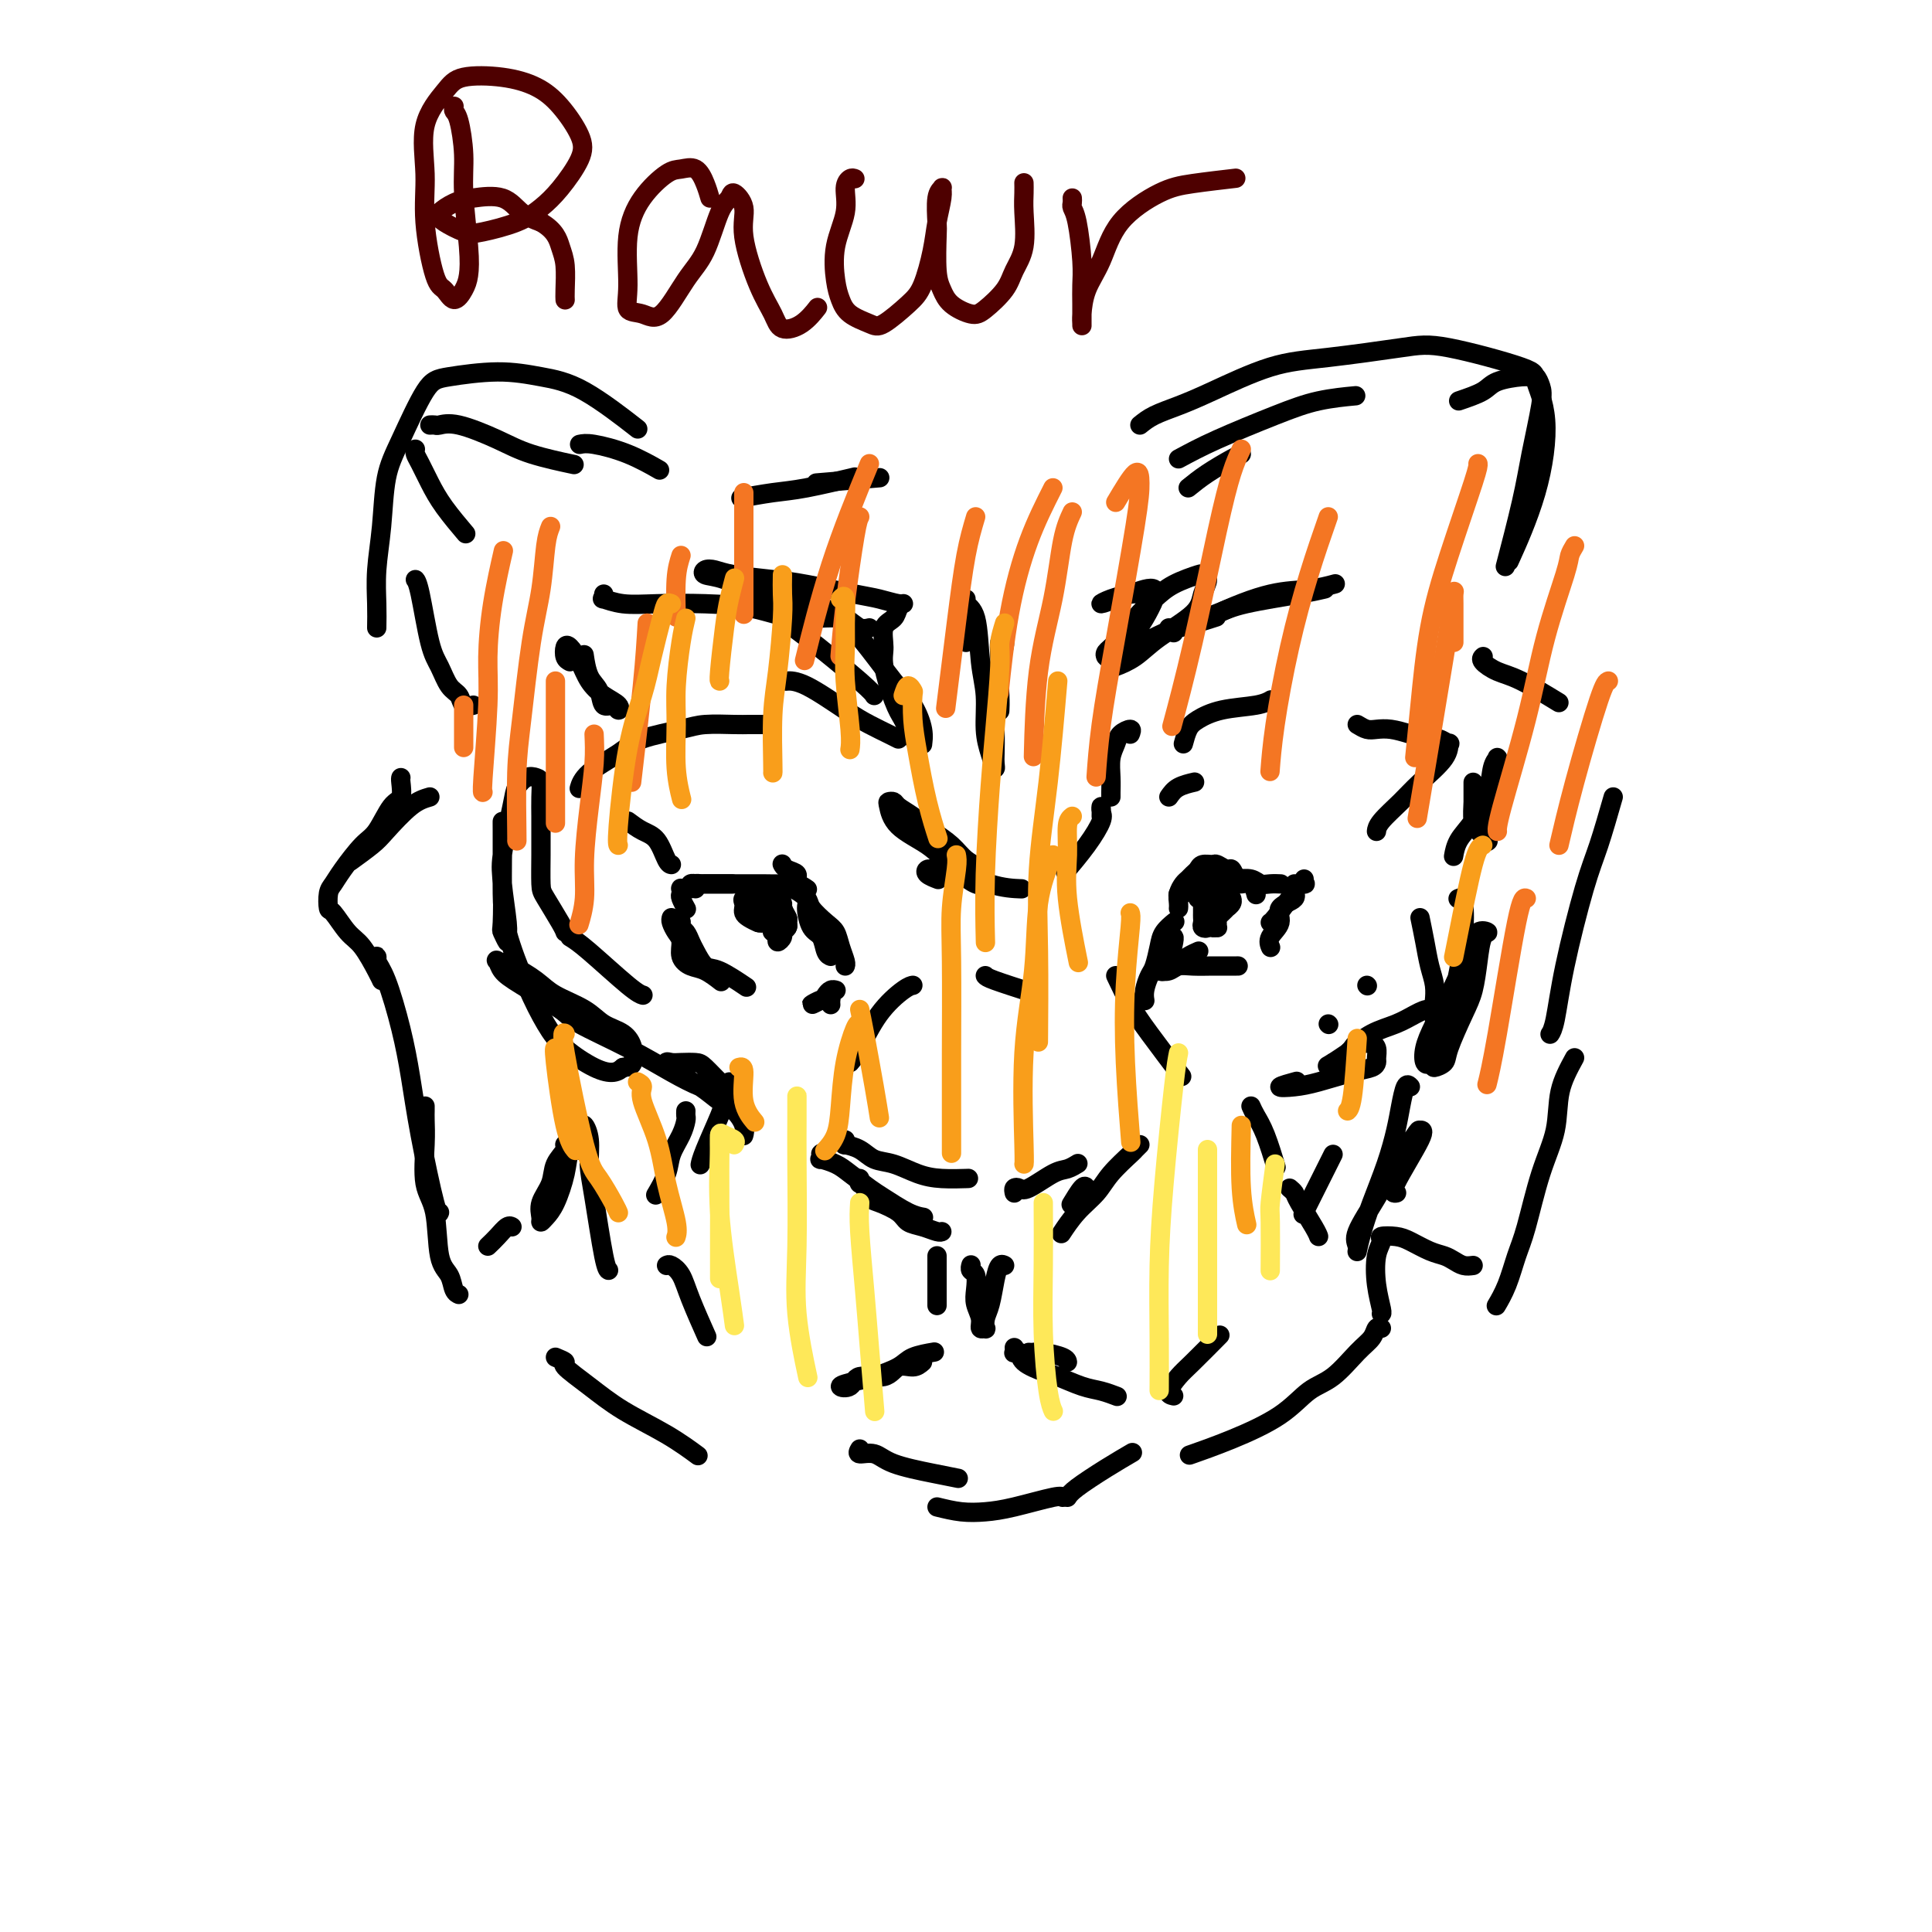 <svg viewBox='0 0 400 400' version='1.1' xmlns='http://www.w3.org/2000/svg' xmlns:xlink='http://www.w3.org/1999/xlink'><g fill='none' stroke='rgb(0,0,0)' stroke-width='4' stroke-linecap='round' stroke-linejoin='round'><path d='M98,146c-0.780,0.193 -1.560,0.386 -2,0c-0.440,-0.386 -0.541,-1.350 -1,-2c-0.459,-0.650 -1.275,-0.987 -2,-2c-0.725,-1.013 -1.357,-2.702 -2,-4c-0.643,-1.298 -1.296,-2.203 -2,-5c-0.704,-2.797 -1.459,-7.484 -2,-10c-0.541,-2.516 -0.869,-2.862 -1,-3c-0.131,-0.138 -0.066,-0.069 0,0'/><path d='M86,93c-0.068,0.288 -0.137,0.575 0,1c0.137,0.425 0.479,0.987 1,2c0.521,1.013 1.222,2.478 2,4c0.778,1.522 1.632,3.102 3,5c1.368,1.898 3.248,4.114 4,5c0.752,0.886 0.376,0.443 0,0'/><path d='M89,88c0.376,-0.019 0.753,-0.038 1,0c0.247,0.038 0.365,0.133 1,0c0.635,-0.133 1.786,-0.494 4,0c2.214,0.494 5.490,1.844 8,3c2.510,1.156 4.253,2.119 7,3c2.747,0.881 6.499,1.680 8,2c1.501,0.320 0.750,0.160 0,0'/><path d='M120,92c0.655,-0.137 1.310,-0.274 3,0c1.690,0.274 4.417,0.958 7,2c2.583,1.042 5.024,2.440 6,3c0.976,0.560 0.488,0.280 0,0'/><path d='M154,103c-0.539,0.099 -1.078,0.198 0,0c1.078,-0.198 3.774,-0.692 6,-1c2.226,-0.308 3.984,-0.429 7,-1c3.016,-0.571 7.290,-1.592 9,-2c1.710,-0.408 0.855,-0.204 0,0'/><path d='M169,100c5.000,-0.417 10.000,-0.833 12,-1c2.000,-0.167 1.000,-0.083 0,0'/><path d='M246,101c1.185,-0.958 2.369,-1.917 4,-3c1.631,-1.083 3.708,-2.292 5,-3c1.292,-0.708 1.798,-0.917 2,-1c0.202,-0.083 0.101,-0.042 0,0'/><path d='M244,95c2.239,-1.207 4.478,-2.415 8,-4c3.522,-1.585 8.325,-3.549 12,-5c3.675,-1.451 6.220,-2.391 9,-3c2.780,-0.609 5.794,-0.888 7,-1c1.206,-0.112 0.603,-0.056 0,0'/><path d='M302,83c1.911,-0.650 3.821,-1.300 5,-2c1.179,-0.700 1.626,-1.450 3,-2c1.374,-0.550 3.676,-0.901 5,-1c1.324,-0.099 1.669,0.053 2,0c0.331,-0.053 0.648,-0.311 1,0c0.352,0.311 0.738,1.192 1,2c0.262,0.808 0.399,1.542 0,4c-0.399,2.458 -1.334,6.638 -2,10c-0.666,3.362 -1.064,5.905 -2,10c-0.936,4.095 -2.410,9.741 -3,12c-0.590,2.259 -0.295,1.129 0,0'/><path d='M89,165c-1.183,0.346 -2.367,0.692 -4,2c-1.633,1.308 -3.716,3.577 -5,5c-1.284,1.423 -1.769,1.998 -3,3c-1.231,1.002 -3.209,2.429 -4,3c-0.791,0.571 -0.396,0.285 0,0'/><path d='M83,161c-0.041,0.107 -0.082,0.214 0,1c0.082,0.786 0.285,2.251 0,3c-0.285,0.749 -1.060,0.781 -2,2c-0.940,1.219 -2.045,3.623 -3,5c-0.955,1.377 -1.759,1.725 -3,3c-1.241,1.275 -2.920,3.477 -4,5c-1.080,1.523 -1.562,2.369 -2,3c-0.438,0.631 -0.830,1.048 -1,2c-0.170,0.952 -0.116,2.440 0,3c0.116,0.560 0.294,0.192 1,1c0.706,0.808 1.941,2.791 3,4c1.059,1.209 1.944,1.644 3,3c1.056,1.356 2.284,3.634 3,5c0.716,1.366 0.919,1.819 1,2c0.081,0.181 0.041,0.091 0,0'/><path d='M78,200c-0.011,-0.294 -0.021,-0.589 0,-1c0.021,-0.411 0.075,-0.940 0,-1c-0.075,-0.060 -0.278,0.348 0,1c0.278,0.652 1.037,1.549 2,4c0.963,2.451 2.128,6.457 3,10c0.872,3.543 1.449,6.623 2,10c0.551,3.377 1.076,7.049 2,12c0.924,4.951 2.249,11.179 3,14c0.751,2.821 0.929,2.235 1,2c0.071,-0.235 0.036,-0.117 0,0'/><path d='M88,229c0.004,0.291 0.008,0.582 0,1c-0.008,0.418 -0.028,0.962 0,2c0.028,1.038 0.105,2.570 0,5c-0.105,2.430 -0.393,5.758 0,8c0.393,2.242 1.468,3.400 2,6c0.532,2.600 0.521,6.644 1,9c0.479,2.356 1.448,3.023 2,4c0.552,0.977 0.687,2.263 1,3c0.313,0.737 0.804,0.925 1,1c0.196,0.075 0.098,0.038 0,0'/><path d='M101,258c0.649,-0.619 1.298,-1.238 2,-2c0.702,-0.762 1.458,-1.667 2,-2c0.542,-0.333 0.869,-0.095 1,0c0.131,0.095 0.065,0.048 0,0'/><path d='M115,281c0.956,0.399 1.913,0.797 2,1c0.087,0.203 -0.694,0.209 0,1c0.694,0.791 2.863,2.367 5,4c2.137,1.633 4.243,3.324 7,5c2.757,1.676 6.165,3.336 9,5c2.835,1.664 5.096,3.333 6,4c0.904,0.667 0.452,0.334 0,0'/><path d='M307,136c0.065,-0.060 0.131,-0.121 0,0c-0.131,0.121 -0.458,0.422 0,1c0.458,0.578 1.700,1.433 3,2c1.300,0.567 2.658,0.845 5,2c2.342,1.155 5.669,3.187 7,4c1.331,0.813 0.665,0.406 0,0'/><path d='M334,165c-1.035,3.610 -2.071,7.220 -3,10c-0.929,2.780 -1.752,4.731 -3,9c-1.248,4.269 -2.922,10.856 -4,16c-1.078,5.144 -1.559,8.847 -2,11c-0.441,2.153 -0.840,2.758 -1,3c-0.160,0.242 -0.080,0.121 0,0'/><path d='M326,219c-1.225,2.246 -2.450,4.493 -3,7c-0.550,2.507 -0.426,5.275 -1,8c-0.574,2.725 -1.846,5.407 -3,9c-1.154,3.593 -2.190,8.098 -3,11c-0.810,2.902 -1.392,4.200 -2,6c-0.608,1.800 -1.241,4.100 -2,6c-0.759,1.900 -1.646,3.400 -2,4c-0.354,0.600 -0.177,0.300 0,0'/><path d='M305,262c-0.663,0.087 -1.325,0.174 -2,0c-0.675,-0.174 -1.362,-0.611 -2,-1c-0.638,-0.389 -1.226,-0.732 -2,-1c-0.774,-0.268 -1.733,-0.462 -3,-1c-1.267,-0.538 -2.840,-1.420 -4,-2c-1.160,-0.580 -1.905,-0.859 -3,-1c-1.095,-0.141 -2.538,-0.143 -3,0c-0.462,0.143 0.058,0.431 0,1c-0.058,0.569 -0.695,1.421 -1,3c-0.305,1.579 -0.278,3.887 0,6c0.278,2.113 0.806,4.030 1,5c0.194,0.970 0.056,0.991 0,1c-0.056,0.009 -0.028,0.004 0,0'/><path d='M286,275c-0.368,-0.172 -0.737,-0.344 -1,0c-0.263,0.344 -0.421,1.203 -1,2c-0.579,0.797 -1.579,1.532 -3,3c-1.421,1.468 -3.265,3.669 -5,5c-1.735,1.331 -3.363,1.793 -5,3c-1.637,1.207 -3.284,3.159 -6,5c-2.716,1.841 -6.500,3.573 -10,5c-3.500,1.427 -6.714,2.551 -8,3c-1.286,0.449 -0.643,0.225 0,0'/><path d='M178,244c0.024,0.438 0.049,0.876 0,1c-0.049,0.124 -0.171,-0.066 0,0c0.171,0.066 0.636,0.389 1,1c0.364,0.611 0.628,1.511 1,2c0.372,0.489 0.852,0.565 2,1c1.148,0.435 2.963,1.227 4,2c1.037,0.773 1.297,1.528 2,2c0.703,0.472 1.848,0.663 3,1c1.152,0.337 2.310,0.822 3,1c0.690,0.178 0.911,0.051 1,0c0.089,-0.051 0.044,-0.025 0,0'/><path d='M173,241c-0.733,-0.318 -1.467,-0.636 -2,-1c-0.533,-0.364 -0.866,-0.775 -1,-1c-0.134,-0.225 -0.070,-0.266 0,0c0.070,0.266 0.148,0.838 0,1c-0.148,0.162 -0.520,-0.085 0,0c0.520,0.085 1.931,0.502 3,1c1.069,0.498 1.796,1.076 3,2c1.204,0.924 2.883,2.195 4,3c1.117,0.805 1.670,1.144 3,2c1.330,0.856 3.435,2.231 5,3c1.565,0.769 2.590,0.934 3,1c0.410,0.066 0.205,0.033 0,0'/><path d='M175,236c0.073,0.438 0.146,0.876 0,1c-0.146,0.124 -0.511,-0.065 0,0c0.511,0.065 1.898,0.385 3,1c1.102,0.615 1.918,1.524 3,2c1.082,0.476 2.431,0.520 4,1c1.569,0.480 3.359,1.397 5,2c1.641,0.603 3.134,0.893 5,1c1.866,0.107 4.105,0.031 5,0c0.895,-0.031 0.448,-0.015 0,0'/><path d='M210,247c-0.088,-0.400 -0.176,-0.800 0,-1c0.176,-0.200 0.615,-0.201 1,0c0.385,0.201 0.716,0.604 2,0c1.284,-0.604 3.519,-2.213 5,-3c1.481,-0.787 2.206,-0.750 3,-1c0.794,-0.250 1.655,-0.786 2,-1c0.345,-0.214 0.172,-0.107 0,0'/><path d='M225,246c-0.200,-0.333 -0.400,-0.667 -1,0c-0.600,0.667 -1.600,2.333 -2,3c-0.400,0.667 -0.200,0.333 0,0'/><path d='M236,237c-0.413,0.405 -0.827,0.809 -1,1c-0.173,0.191 -0.106,0.167 -1,1c-0.894,0.833 -2.748,2.521 -4,4c-1.252,1.479 -1.903,2.747 -3,4c-1.097,1.253 -2.642,2.491 -4,4c-1.358,1.509 -2.531,3.288 -3,4c-0.469,0.712 -0.235,0.356 0,0'/><path d='M194,260c0.000,0.686 0.000,1.372 0,2c0.000,0.628 0.000,1.199 0,2c0.000,0.801 0.000,1.831 0,3c-0.000,1.169 0.000,2.477 0,3c0.000,0.523 0.000,0.262 0,0'/><path d='M201,262c0.030,-0.102 0.059,-0.204 0,0c-0.059,0.204 -0.208,0.715 0,1c0.208,0.285 0.773,0.343 1,1c0.227,0.657 0.117,1.913 0,3c-0.117,1.087 -0.241,2.006 0,3c0.241,0.994 0.849,2.065 1,3c0.151,0.935 -0.153,1.736 0,2c0.153,0.264 0.762,-0.008 1,0c0.238,0.008 0.105,0.296 0,0c-0.105,-0.296 -0.182,-1.175 0,-2c0.182,-0.825 0.623,-1.594 1,-3c0.377,-1.406 0.689,-3.449 1,-5c0.311,-1.551 0.622,-2.610 1,-3c0.378,-0.390 0.822,-0.111 1,0c0.178,0.111 0.089,0.056 0,0'/><path d='M191,282c-0.559,0.488 -1.118,0.975 -2,1c-0.882,0.025 -2.089,-0.413 -3,0c-0.911,0.413 -1.528,1.677 -3,2c-1.472,0.323 -3.799,-0.294 -5,0c-1.201,0.294 -1.275,1.499 -2,2c-0.725,0.501 -2.100,0.300 -2,0c0.100,-0.300 1.674,-0.697 3,-1c1.326,-0.303 2.405,-0.512 4,-1c1.595,-0.488 3.706,-1.254 5,-2c1.294,-0.746 1.772,-1.470 3,-2c1.228,-0.530 3.208,-0.866 4,-1c0.792,-0.134 0.396,-0.067 0,0'/><path d='M210,279c0.030,0.410 0.060,0.821 0,1c-0.060,0.179 -0.209,0.127 0,0c0.209,-0.127 0.775,-0.328 1,0c0.225,0.328 0.107,1.187 1,2c0.893,0.813 2.797,1.581 4,2c1.203,0.419 1.706,0.491 3,1c1.294,0.509 3.378,1.456 5,2c1.622,0.544 2.783,0.685 4,1c1.217,0.315 2.491,0.804 3,1c0.509,0.196 0.255,0.098 0,0'/><path d='M213,280c0.309,0.022 0.619,0.045 1,0c0.381,-0.045 0.834,-0.156 2,0c1.166,0.156 3.045,0.581 4,1c0.955,0.419 0.987,0.834 1,1c0.013,0.166 0.006,0.083 0,0'/><path d='M178,300c-0.273,0.469 -0.545,0.938 0,1c0.545,0.062 1.909,-0.285 3,0c1.091,0.285 1.911,1.200 4,2c2.089,0.800 5.447,1.485 8,2c2.553,0.515 4.301,0.862 5,1c0.699,0.138 0.350,0.069 0,0'/><path d='M194,312c1.668,0.409 3.337,0.817 5,1c1.663,0.183 3.321,0.140 5,0c1.679,-0.140 3.378,-0.378 6,-1c2.622,-0.622 6.168,-1.629 8,-2c1.832,-0.371 1.952,-0.106 2,0c0.048,0.106 0.024,0.053 0,0'/><path d='M221,310c0.315,-0.482 0.631,-0.964 2,-2c1.369,-1.036 3.792,-2.625 6,-4c2.208,-1.375 4.202,-2.536 5,-3c0.798,-0.464 0.399,-0.232 0,0'/><path d='M243,289c-0.598,-0.134 -1.196,-0.268 -1,-1c0.196,-0.732 1.187,-2.062 2,-3c0.813,-0.938 1.450,-1.483 3,-3c1.550,-1.517 4.014,-4.005 5,-5c0.986,-0.995 0.493,-0.498 0,0'/><path d='M276,239c-0.679,1.357 -1.357,2.714 -2,4c-0.643,1.286 -1.250,2.500 -2,4c-0.750,1.500 -1.643,3.286 -2,4c-0.357,0.714 -0.179,0.357 0,0'/><path d='M259,229c0.256,0.571 0.512,1.143 1,2c0.488,0.857 1.208,2.000 2,4c0.792,2.000 1.655,4.857 2,6c0.345,1.143 0.173,0.571 0,0'/><path d='M142,230c-0.015,0.374 -0.030,0.749 0,1c0.030,0.251 0.106,0.380 0,1c-0.106,0.620 -0.393,1.733 -1,3c-0.607,1.267 -1.534,2.690 -2,4c-0.466,1.310 -0.472,2.506 -1,4c-0.528,1.494 -1.580,3.284 -2,4c-0.420,0.716 -0.210,0.358 0,0'/><path d='M151,224c0.105,0.124 0.210,0.247 0,1c-0.210,0.753 -0.736,2.135 -1,3c-0.264,0.865 -0.267,1.211 -1,3c-0.733,1.789 -2.197,5.020 -3,7c-0.803,1.980 -0.944,2.709 -1,3c-0.056,0.291 -0.028,0.146 0,0'/><path d='M138,262c0.233,-0.131 0.466,-0.262 1,0c0.534,0.262 1.370,0.915 2,2c0.630,1.085 1.054,2.600 2,5c0.946,2.400 2.413,5.686 3,7c0.587,1.314 0.293,0.657 0,0'/><path d='M283,204c0.000,0.000 0.100,0.100 0.1,0.1'/><path d='M240,201c0.340,0.113 0.679,0.226 1,0c0.321,-0.226 0.622,-0.793 1,-2c0.378,-1.207 0.833,-3.056 1,-4c0.167,-0.944 0.048,-0.984 0,-1c-0.048,-0.016 -0.024,-0.008 0,0'/><path d='M237,207c0.024,0.144 0.048,0.289 0,0c-0.048,-0.289 -0.169,-1.011 0,-2c0.169,-0.989 0.627,-2.244 1,-3c0.373,-0.756 0.661,-1.012 1,-2c0.339,-0.988 0.730,-2.708 1,-4c0.270,-1.292 0.419,-2.155 1,-3c0.581,-0.845 1.595,-1.670 2,-2c0.405,-0.330 0.203,-0.165 0,0'/><path d='M244,188c-0.006,0.067 -0.013,0.134 0,0c0.013,-0.134 0.045,-0.470 0,-1c-0.045,-0.530 -0.166,-1.255 0,-2c0.166,-0.745 0.621,-1.510 1,-2c0.379,-0.490 0.683,-0.705 1,-1c0.317,-0.295 0.647,-0.669 1,-1c0.353,-0.331 0.728,-0.620 1,-1c0.272,-0.380 0.440,-0.850 1,-1c0.560,-0.150 1.512,0.019 2,0c0.488,-0.019 0.511,-0.225 1,0c0.489,0.225 1.444,0.881 2,1c0.556,0.119 0.713,-0.301 1,0c0.287,0.301 0.704,1.321 1,2c0.296,0.679 0.471,1.017 1,1c0.529,-0.017 1.412,-0.389 2,0c0.588,0.389 0.882,1.540 1,2c0.118,0.460 0.059,0.230 0,0'/><path d='M241,199c-0.295,-0.022 -0.590,-0.045 0,0c0.590,0.045 2.065,0.156 3,0c0.935,-0.156 1.329,-0.581 2,-1c0.671,-0.419 1.620,-0.834 2,-1c0.380,-0.166 0.190,-0.083 0,0'/><path d='M239,201c0.240,-0.030 0.481,-0.061 1,0c0.519,0.061 1.317,0.212 2,0c0.683,-0.212 1.252,-0.789 2,-1c0.748,-0.211 1.676,-0.057 3,0c1.324,0.057 3.046,0.015 4,0c0.954,-0.015 1.142,-0.004 2,0c0.858,0.004 2.388,0.001 3,0c0.612,-0.001 0.306,-0.001 0,0'/><path d='M244,186c-0.089,-0.444 -0.178,-0.889 0,-1c0.178,-0.111 0.623,0.110 1,0c0.377,-0.110 0.685,-0.551 1,-1c0.315,-0.449 0.637,-0.905 1,-1c0.363,-0.095 0.768,0.171 1,0c0.232,-0.171 0.292,-0.779 1,-1c0.708,-0.221 2.062,-0.055 3,0c0.938,0.055 1.458,0.001 2,0c0.542,-0.001 1.105,0.052 2,0c0.895,-0.052 2.121,-0.210 3,0c0.879,0.210 1.411,0.788 2,1c0.589,0.212 1.236,0.057 2,0c0.764,-0.057 1.647,-0.016 2,0c0.353,0.016 0.177,0.008 0,0'/><path d='M270,182c-0.068,0.440 -0.135,0.879 0,1c0.135,0.121 0.473,-0.078 0,0c-0.473,0.078 -1.756,0.433 -2,1c-0.244,0.567 0.551,1.347 0,2c-0.551,0.653 -2.449,1.181 -3,2c-0.551,0.819 0.244,1.931 0,3c-0.244,1.069 -1.527,2.096 -2,3c-0.473,0.904 -0.135,1.687 0,2c0.135,0.313 0.068,0.157 0,0'/><path d='M268,183c0.030,0.309 0.061,0.619 0,1c-0.061,0.381 -0.212,0.834 -1,2c-0.788,1.166 -2.212,3.045 -3,4c-0.788,0.955 -0.939,0.987 -1,1c-0.061,0.013 -0.030,0.006 0,0'/><path d='M250,183c0.301,-0.081 0.603,-0.162 1,0c0.397,0.162 0.891,0.568 1,1c0.109,0.432 -0.166,0.890 0,1c0.166,0.110 0.773,-0.128 1,0c0.227,0.128 0.075,0.623 0,1c-0.075,0.377 -0.073,0.638 0,1c0.073,0.362 0.216,0.826 0,1c-0.216,0.174 -0.790,0.058 -1,0c-0.210,-0.058 -0.056,-0.057 0,0c0.056,0.057 0.015,0.170 0,0c-0.015,-0.170 -0.004,-0.624 0,-1c0.004,-0.376 -0.000,-0.675 0,-1c0.000,-0.325 0.004,-0.676 0,-1c-0.004,-0.324 -0.015,-0.620 0,-1c0.015,-0.380 0.057,-0.845 0,-1c-0.057,-0.155 -0.212,-0.001 0,0c0.212,0.001 0.790,-0.152 1,0c0.210,0.152 0.053,0.608 0,1c-0.053,0.392 0.000,0.721 0,1c-0.000,0.279 -0.053,0.509 0,1c0.053,0.491 0.211,1.241 0,2c-0.211,0.759 -0.792,1.525 -1,2c-0.208,0.475 -0.042,0.659 0,1c0.042,0.341 -0.041,0.838 0,1c0.041,0.162 0.207,-0.011 0,0c-0.207,0.011 -0.788,0.207 -1,0c-0.212,-0.207 -0.057,-0.818 0,-1c0.057,-0.182 0.015,0.067 0,0c-0.015,-0.067 -0.004,-0.448 0,-1c0.004,-0.552 0.002,-1.276 0,-2'/><path d='M251,188c-0.214,-0.917 -0.250,-1.708 0,-2c0.250,-0.292 0.786,-0.083 1,0c0.214,0.083 0.107,0.042 0,0'/><path d='M249,186c-0.431,0.084 -0.862,0.169 -1,0c-0.138,-0.169 0.015,-0.591 0,-1c-0.015,-0.409 -0.200,-0.804 0,-1c0.200,-0.196 0.786,-0.193 1,0c0.214,0.193 0.057,0.577 0,1c-0.057,0.423 -0.015,0.887 0,1c0.015,0.113 0.004,-0.124 0,0c-0.004,0.124 -0.001,0.611 0,1c0.001,0.389 -0.001,0.682 0,1c0.001,0.318 0.004,0.661 0,1c-0.004,0.339 -0.016,0.675 0,1c0.016,0.325 0.060,0.638 0,1c-0.060,0.362 -0.223,0.774 0,1c0.223,0.226 0.833,0.268 1,0c0.167,-0.268 -0.109,-0.846 0,-1c0.109,-0.154 0.603,0.117 1,0c0.397,-0.117 0.699,-0.623 1,-1c0.301,-0.377 0.603,-0.627 1,-1c0.397,-0.373 0.891,-0.871 1,-1c0.109,-0.129 -0.167,0.110 0,0c0.167,-0.110 0.776,-0.568 1,-1c0.224,-0.432 0.064,-0.838 0,-1c-0.064,-0.162 -0.032,-0.081 0,0'/><path d='M143,184c-0.119,-0.423 -0.238,-0.845 0,-1c0.238,-0.155 0.832,-0.041 1,0c0.168,0.041 -0.089,0.011 0,0c0.089,-0.011 0.524,-0.003 2,0c1.476,0.003 3.993,0.001 5,0c1.007,-0.001 0.503,-0.000 0,0'/><path d='M144,184c-0.094,-0.423 -0.188,-0.845 0,-1c0.188,-0.155 0.657,-0.041 1,0c0.343,0.041 0.559,0.011 1,0c0.441,-0.011 1.108,-0.003 2,0c0.892,0.003 2.010,-0.000 3,0c0.990,0.000 1.852,0.004 3,0c1.148,-0.004 2.581,-0.015 4,0c1.419,0.015 2.824,0.056 4,0c1.176,-0.056 2.124,-0.207 3,0c0.876,0.207 1.679,0.774 2,1c0.321,0.226 0.161,0.113 0,0'/><path d='M162,179c-0.048,-0.093 -0.096,-0.186 0,0c0.096,0.186 0.337,0.653 1,1c0.663,0.347 1.749,0.576 2,1c0.251,0.424 -0.332,1.043 0,2c0.332,0.957 1.580,2.253 2,3c0.420,0.747 0.011,0.946 0,2c-0.011,1.054 0.375,2.962 1,4c0.625,1.038 1.487,1.206 2,2c0.513,0.794 0.677,2.214 1,3c0.323,0.786 0.807,0.939 1,1c0.193,0.061 0.097,0.031 0,0'/><path d='M162,185c0.037,-0.436 0.074,-0.872 0,-1c-0.074,-0.128 -0.259,0.053 0,0c0.259,-0.053 0.962,-0.338 2,0c1.038,0.338 2.410,1.301 3,2c0.590,0.699 0.396,1.136 1,2c0.604,0.864 2.004,2.154 3,3c0.996,0.846 1.587,1.246 2,2c0.413,0.754 0.647,1.862 1,3c0.353,1.138 0.826,2.306 1,3c0.174,0.694 0.050,0.912 0,1c-0.050,0.088 -0.025,0.044 0,0'/><path d='M142,184c-0.420,0.027 -0.841,0.053 -1,0c-0.159,-0.053 -0.057,-0.186 0,0c0.057,0.186 0.068,0.691 0,1c-0.068,0.309 -0.214,0.423 0,1c0.214,0.577 0.788,1.617 1,2c0.212,0.383 0.060,0.109 0,0c-0.060,-0.109 -0.030,-0.055 0,0'/><path d='M139,190c-0.080,0.237 -0.160,0.473 0,1c0.160,0.527 0.559,1.344 1,2c0.441,0.656 0.924,1.150 1,2c0.076,0.850 -0.256,2.057 0,3c0.256,0.943 1.100,1.624 2,2c0.900,0.376 1.858,0.447 3,1c1.142,0.553 2.469,1.586 3,2c0.531,0.414 0.265,0.207 0,0'/><path d='M157,186c0.024,-0.086 0.049,-0.173 0,0c-0.049,0.173 -0.171,0.605 0,1c0.171,0.395 0.635,0.752 1,1c0.365,0.248 0.631,0.389 1,1c0.369,0.611 0.842,1.694 1,2c0.158,0.306 0.002,-0.166 0,0c-0.002,0.166 0.151,0.970 0,1c-0.151,0.030 -0.604,-0.713 -1,-1c-0.396,-0.287 -0.733,-0.118 -1,0c-0.267,0.118 -0.463,0.187 -1,0c-0.537,-0.187 -1.413,-0.628 -2,-1c-0.587,-0.372 -0.883,-0.674 -1,-1c-0.117,-0.326 -0.054,-0.676 0,-1c0.054,-0.324 0.098,-0.623 0,-1c-0.098,-0.377 -0.339,-0.834 0,-1c0.339,-0.166 1.258,-0.041 2,0c0.742,0.041 1.308,-0.001 2,0c0.692,0.001 1.510,0.045 2,0c0.490,-0.045 0.653,-0.181 1,0c0.347,0.181 0.879,0.678 1,1c0.121,0.322 -0.168,0.468 0,1c0.168,0.532 0.793,1.449 1,2c0.207,0.551 -0.005,0.737 0,1c0.005,0.263 0.227,0.603 0,1c-0.227,0.397 -0.903,0.849 -1,1c-0.097,0.151 0.386,-0.001 0,0c-0.386,0.001 -1.643,0.154 -2,0c-0.357,-0.154 0.184,-0.615 0,-1c-0.184,-0.385 -1.092,-0.692 -2,-1'/><path d='M158,191c-0.846,-0.261 -0.961,0.088 -1,0c-0.039,-0.088 -0.003,-0.612 0,-1c0.003,-0.388 -0.026,-0.640 0,-1c0.026,-0.360 0.106,-0.829 0,-1c-0.106,-0.171 -0.397,-0.043 0,0c0.397,0.043 1.483,0.000 2,0c0.517,-0.000 0.464,0.041 1,0c0.536,-0.041 1.661,-0.166 2,0c0.339,0.166 -0.109,0.622 0,1c0.109,0.378 0.776,0.678 1,1c0.224,0.322 0.004,0.665 0,1c-0.004,0.335 0.209,0.660 0,1c-0.209,0.340 -0.841,0.693 -1,1c-0.159,0.307 0.153,0.567 0,1c-0.153,0.433 -0.772,1.040 -1,1c-0.228,-0.040 -0.065,-0.726 0,-1c0.065,-0.274 0.033,-0.137 0,0'/><path d='M141,191c0.023,-0.097 0.047,-0.193 0,0c-0.047,0.193 -0.164,0.676 0,1c0.164,0.324 0.611,0.490 1,1c0.389,0.510 0.722,1.363 1,2c0.278,0.637 0.503,1.057 1,2c0.497,0.943 1.267,2.407 2,3c0.733,0.593 1.428,0.313 3,1c1.572,0.687 4.021,2.339 5,3c0.979,0.661 0.490,0.330 0,0'/><path d='M173,205c0.086,0.025 0.171,0.050 0,0c-0.171,-0.050 -0.599,-0.175 -1,0c-0.401,0.175 -0.774,0.651 -1,1c-0.226,0.349 -0.306,0.572 -1,1c-0.694,0.428 -2.004,1.060 -2,1c0.004,-0.060 1.322,-0.811 2,-1c0.678,-0.189 0.718,0.184 1,0c0.282,-0.184 0.808,-0.926 1,-1c0.192,-0.074 0.052,0.518 0,1c-0.052,0.482 -0.015,0.852 0,1c0.015,0.148 0.007,0.074 0,0'/><path d='M176,220c0.528,-0.619 1.056,-1.238 2,-3c0.944,-1.762 2.305,-4.668 4,-7c1.695,-2.332 3.726,-4.089 5,-5c1.274,-0.911 1.793,-0.974 2,-1c0.207,-0.026 0.104,-0.013 0,0'/><path d='M204,202c0.178,0.200 0.356,0.400 2,1c1.644,0.600 4.756,1.600 6,2c1.244,0.400 0.622,0.200 0,0'/><path d='M234,152c0.204,-0.492 0.409,-0.985 0,-1c-0.409,-0.015 -1.430,0.447 -2,1c-0.570,0.553 -0.689,1.195 -1,2c-0.311,0.805 -0.815,1.771 -1,3c-0.185,1.229 -0.049,2.721 0,4c0.049,1.279 0.013,2.344 0,3c-0.013,0.656 -0.004,0.902 0,1c0.004,0.098 0.002,0.049 0,0'/><path d='M242,165c0.511,-0.733 1.022,-1.467 2,-2c0.978,-0.533 2.422,-0.867 3,-1c0.578,-0.133 0.289,-0.067 0,0'/><path d='M245,154c0.297,-1.096 0.595,-2.192 1,-3c0.405,-0.808 0.918,-1.327 2,-2c1.082,-0.673 2.733,-1.500 5,-2c2.267,-0.500 5.149,-0.673 7,-1c1.851,-0.327 2.672,-0.808 3,-1c0.328,-0.192 0.164,-0.096 0,0'/><path d='M281,150c0.685,0.417 1.370,0.834 2,1c0.630,0.166 1.204,0.082 2,0c0.796,-0.082 1.815,-0.161 3,0c1.185,0.161 2.538,0.563 4,1c1.462,0.437 3.033,0.909 4,1c0.967,0.091 1.329,-0.198 2,0c0.671,0.198 1.650,0.884 2,1c0.350,0.116 0.069,-0.338 0,0c-0.069,0.338 0.072,1.467 -1,3c-1.072,1.533 -3.359,3.469 -5,5c-1.641,1.531 -2.636,2.658 -4,4c-1.364,1.342 -3.098,2.900 -4,4c-0.902,1.100 -0.972,1.743 -1,2c-0.028,0.257 -0.014,0.129 0,0'/><path d='M294,190c0.340,1.644 0.679,3.289 1,5c0.321,1.711 0.622,3.490 1,5c0.378,1.510 0.833,2.753 1,4c0.167,1.247 0.048,2.499 0,3c-0.048,0.501 -0.024,0.250 0,0'/><path d='M275,212c0.000,0.000 0.100,0.100 0.1,0.1'/><path d='M231,202c0.994,2.095 1.988,4.190 3,6c1.012,1.810 2.042,3.333 4,6c1.958,2.667 4.845,6.476 6,8c1.155,1.524 0.577,0.762 0,0'/><path d='M186,153c-0.488,-0.249 -0.975,-0.497 -2,-1c-1.025,-0.503 -2.587,-1.259 -4,-2c-1.413,-0.741 -2.678,-1.467 -5,-3c-2.322,-1.533 -5.702,-3.874 -8,-5c-2.298,-1.126 -3.514,-1.036 -4,-1c-0.486,0.036 -0.243,0.018 0,0'/><path d='M158,150c-1.085,-0.005 -2.170,-0.010 -3,0c-0.830,0.010 -1.405,0.035 -3,0c-1.595,-0.035 -4.210,-0.131 -6,0c-1.790,0.131 -2.757,0.487 -5,1c-2.243,0.513 -5.764,1.182 -8,2c-2.236,0.818 -3.187,1.786 -5,3c-1.813,1.214 -4.488,2.673 -6,4c-1.512,1.327 -1.861,2.522 -2,3c-0.139,0.478 -0.070,0.239 0,0'/><path d='M130,170c0.981,0.732 1.962,1.464 3,2c1.038,0.536 2.134,0.876 3,2c0.866,1.124 1.502,3.033 2,4c0.498,0.967 0.856,0.990 1,1c0.144,0.010 0.072,0.005 0,0'/><path d='M118,194c0.875,0.536 1.750,1.071 4,3c2.250,1.929 5.875,5.250 8,7c2.125,1.750 2.750,1.929 3,2c0.250,0.071 0.125,0.036 0,0'/><path d='M237,123c-0.895,-0.076 -1.790,-0.153 -3,0c-1.210,0.153 -2.735,0.535 -4,1c-1.265,0.465 -2.269,1.013 -2,1c0.269,-0.013 1.811,-0.588 3,-1c1.189,-0.412 2.025,-0.661 3,-1c0.975,-0.339 2.088,-0.766 3,-1c0.912,-0.234 1.622,-0.273 2,0c0.378,0.273 0.424,0.857 0,2c-0.424,1.143 -1.318,2.843 -2,4c-0.682,1.157 -1.150,1.771 -2,3c-0.850,1.229 -2.080,3.072 -3,4c-0.920,0.928 -1.531,0.941 -2,1c-0.469,0.059 -0.797,0.165 -1,0c-0.203,-0.165 -0.283,-0.600 0,-1c0.283,-0.400 0.927,-0.766 2,-2c1.073,-1.234 2.573,-3.336 4,-5c1.427,-1.664 2.779,-2.889 4,-4c1.221,-1.111 2.310,-2.107 4,-3c1.690,-0.893 3.982,-1.682 5,-2c1.018,-0.318 0.762,-0.165 1,0c0.238,0.165 0.970,0.341 1,1c0.030,0.659 -0.643,1.802 -1,3c-0.357,1.198 -0.397,2.451 -2,4c-1.603,1.549 -4.769,3.393 -7,5c-2.231,1.607 -3.528,2.978 -5,4c-1.472,1.022 -3.121,1.694 -4,2c-0.879,0.306 -0.988,0.247 -1,0c-0.012,-0.247 0.074,-0.682 2,-2c1.926,-1.318 5.693,-3.519 9,-5c3.307,-1.481 6.153,-2.240 9,-3'/><path d='M250,128c5.478,-2.635 9.675,-4.222 13,-5c3.325,-0.778 5.780,-0.748 8,-1c2.220,-0.252 4.206,-0.786 5,-1c0.794,-0.214 0.397,-0.107 0,0'/><path d='M247,130c0.124,0.065 0.248,0.130 0,0c-0.248,-0.130 -0.868,-0.455 0,-1c0.868,-0.545 3.224,-1.309 5,-2c1.776,-0.691 2.971,-1.309 6,-2c3.029,-0.691 7.892,-1.455 11,-2c3.108,-0.545 4.459,-0.870 5,-1c0.541,-0.130 0.270,-0.065 0,0'/><path d='M243,131c-0.440,-0.482 -0.881,-0.964 -1,-1c-0.119,-0.036 0.083,0.375 2,0c1.917,-0.375 5.548,-1.536 7,-2c1.452,-0.464 0.726,-0.232 0,0'/><path d='M302,186c-0.108,0.055 -0.216,0.111 0,0c0.216,-0.111 0.755,-0.388 1,1c0.245,1.388 0.196,4.442 0,7c-0.196,2.558 -0.539,4.621 -1,7c-0.461,2.379 -1.039,5.074 -2,8c-0.961,2.926 -2.306,6.082 -3,8c-0.694,1.918 -0.738,2.599 -1,3c-0.262,0.401 -0.744,0.523 -1,0c-0.256,-0.523 -0.288,-1.693 0,-3c0.288,-1.307 0.894,-2.753 2,-5c1.106,-2.247 2.710,-5.296 4,-8c1.290,-2.704 2.266,-5.065 3,-7c0.734,-1.935 1.228,-3.445 2,-4c0.772,-0.555 1.824,-0.154 2,0c0.176,0.154 -0.524,0.061 -1,1c-0.476,0.939 -0.728,2.909 -1,5c-0.272,2.091 -0.564,4.302 -1,6c-0.436,1.698 -1.017,2.885 -2,5c-0.983,2.115 -2.368,5.160 -3,7c-0.632,1.840 -0.509,2.474 -1,3c-0.491,0.526 -1.595,0.945 -2,1c-0.405,0.055 -0.110,-0.252 0,-1c0.110,-0.748 0.035,-1.935 0,-3c-0.035,-1.065 -0.031,-2.006 0,-3c0.031,-0.994 0.088,-2.041 0,-3c-0.088,-0.959 -0.320,-1.831 -1,-2c-0.680,-0.169 -1.806,0.364 -3,1c-1.194,0.636 -2.455,1.375 -4,2c-1.545,0.625 -3.373,1.137 -5,2c-1.627,0.863 -3.053,2.079 -4,3c-0.947,0.921 -1.413,1.549 -2,2c-0.587,0.451 -1.293,0.726 -2,1'/><path d='M276,220c-2.585,1.518 -0.547,0.312 0,0c0.547,-0.312 -0.397,0.270 0,0c0.397,-0.270 2.133,-1.393 3,-2c0.867,-0.607 0.863,-0.696 1,-1c0.137,-0.304 0.415,-0.821 1,-1c0.585,-0.179 1.478,-0.021 2,0c0.522,0.021 0.675,-0.096 1,0c0.325,0.096 0.824,0.406 1,1c0.176,0.594 0.028,1.472 0,2c-0.028,0.528 0.062,0.705 0,1c-0.062,0.295 -0.276,0.707 -1,1c-0.724,0.293 -1.959,0.467 -4,1c-2.041,0.533 -4.890,1.425 -7,2c-2.110,0.575 -3.483,0.835 -5,1c-1.517,0.165 -3.178,0.237 -3,0c0.178,-0.237 2.194,-0.782 3,-1c0.806,-0.218 0.403,-0.109 0,0'/><path d='M292,225c-0.329,-0.344 -0.658,-0.687 -1,0c-0.342,0.687 -0.697,2.405 -1,4c-0.303,1.595 -0.554,3.066 -1,5c-0.446,1.934 -1.085,4.330 -2,7c-0.915,2.670 -2.105,5.613 -3,8c-0.895,2.387 -1.496,4.216 -2,6c-0.504,1.784 -0.912,3.523 -1,4c-0.088,0.477 0.145,-0.307 0,-1c-0.145,-0.693 -0.667,-1.296 0,-3c0.667,-1.704 2.524,-4.510 4,-7c1.476,-2.490 2.573,-4.663 4,-7c1.427,-2.337 3.185,-4.836 4,-6c0.815,-1.164 0.688,-0.991 1,-1c0.312,-0.009 1.063,-0.198 0,2c-1.063,2.198 -3.940,6.784 -5,9c-1.060,2.216 -0.303,2.062 0,2c0.303,-0.062 0.151,-0.031 0,0'/><path d='M125,123c0.081,0.453 0.163,0.905 0,1c-0.163,0.095 -0.570,-0.169 0,0c0.570,0.169 2.118,0.771 4,1c1.882,0.229 4.096,0.084 7,0c2.904,-0.084 6.496,-0.106 10,0c3.504,0.106 6.920,0.339 10,1c3.080,0.661 5.825,1.748 9,2c3.175,0.252 6.780,-0.332 9,0c2.220,0.332 3.055,1.579 4,2c0.945,0.421 2.000,0.015 2,0c-0.000,-0.015 -1.057,0.359 -2,0c-0.943,-0.359 -1.774,-1.452 -3,-2c-1.226,-0.548 -2.847,-0.552 -5,-1c-2.153,-0.448 -4.837,-1.339 -7,-2c-2.163,-0.661 -3.804,-1.092 -6,-2c-2.196,-0.908 -4.948,-2.293 -7,-3c-2.052,-0.707 -3.404,-0.736 -4,-1c-0.596,-0.264 -0.437,-0.762 0,-1c0.437,-0.238 1.152,-0.215 2,0c0.848,0.215 1.828,0.621 4,1c2.172,0.379 5.534,0.733 8,1c2.466,0.267 4.035,0.449 7,1c2.965,0.551 7.327,1.470 10,2c2.673,0.530 3.657,0.670 5,1c1.343,0.330 3.046,0.849 4,1c0.954,0.151 1.160,-0.066 1,0c-0.160,0.066 -0.685,0.415 -1,1c-0.315,0.585 -0.418,1.405 -1,2c-0.582,0.595 -1.642,0.963 -2,2c-0.358,1.037 -0.013,2.742 0,4c0.013,1.258 -0.304,2.070 0,4c0.304,1.930 1.230,4.980 2,7c0.770,2.020 1.385,3.010 2,4'/><path d='M187,149c1.236,2.842 2.326,4.448 3,5c0.674,0.552 0.931,0.049 1,0c0.069,-0.049 -0.052,0.354 0,0c0.052,-0.354 0.275,-1.466 0,-3c-0.275,-1.534 -1.050,-3.489 -2,-5c-0.950,-1.511 -2.076,-2.578 -4,-5c-1.924,-2.422 -4.646,-6.200 -7,-9c-2.354,-2.800 -4.338,-4.622 -7,-6c-2.662,-1.378 -6.001,-2.314 -8,-3c-1.999,-0.686 -2.659,-1.123 -3,-1c-0.341,0.123 -0.365,0.807 0,2c0.365,1.193 1.117,2.894 2,4c0.883,1.106 1.896,1.616 5,4c3.104,2.384 8.297,6.642 11,9c2.703,2.358 2.915,2.817 3,3c0.085,0.183 0.042,0.092 0,0'/><path d='M200,133c0.104,-0.051 0.208,-0.102 0,-1c-0.208,-0.898 -0.728,-2.643 -1,-4c-0.272,-1.357 -0.294,-2.325 0,-3c0.294,-0.675 0.906,-1.058 1,-1c0.094,0.058 -0.329,0.556 0,1c0.329,0.444 1.412,0.835 2,3c0.588,2.165 0.683,6.105 1,9c0.317,2.895 0.855,4.745 1,7c0.145,2.255 -0.105,4.916 0,7c0.105,2.084 0.564,3.593 1,5c0.436,1.407 0.848,2.713 1,3c0.152,0.287 0.045,-0.445 0,-1c-0.045,-0.555 -0.027,-0.933 0,-2c0.027,-1.067 0.065,-2.822 0,-5c-0.065,-2.178 -0.231,-4.780 0,-7c0.231,-2.220 0.861,-4.057 1,-6c0.139,-1.943 -0.211,-3.991 0,-5c0.211,-1.009 0.985,-0.977 1,0c0.015,0.977 -0.728,2.901 -1,5c-0.272,2.099 -0.073,4.373 0,6c0.073,1.627 0.021,2.608 0,3c-0.021,0.392 -0.010,0.196 0,0'/><path d='M194,182c0.219,0.083 0.438,0.166 0,0c-0.438,-0.166 -1.533,-0.581 -2,-1c-0.467,-0.419 -0.306,-0.843 0,-1c0.306,-0.157 0.757,-0.049 1,0c0.243,0.049 0.279,0.038 1,0c0.721,-0.038 2.127,-0.103 3,0c0.873,0.103 1.213,0.375 2,1c0.787,0.625 2.020,1.602 3,2c0.980,0.398 1.708,0.217 2,0c0.292,-0.217 0.147,-0.469 0,-1c-0.147,-0.531 -0.297,-1.339 -1,-2c-0.703,-0.661 -1.961,-1.175 -3,-2c-1.039,-0.825 -1.861,-1.962 -3,-3c-1.139,-1.038 -2.596,-1.977 -4,-3c-1.404,-1.023 -2.755,-2.130 -4,-3c-1.245,-0.870 -2.384,-1.503 -3,-2c-0.616,-0.497 -0.710,-0.857 -1,-1c-0.290,-0.143 -0.777,-0.069 -1,0c-0.223,0.069 -0.183,0.134 0,1c0.183,0.866 0.509,2.533 2,4c1.491,1.467 4.148,2.733 6,4c1.852,1.267 2.898,2.536 5,4c2.102,1.464 5.258,3.125 8,4c2.742,0.875 5.069,0.964 6,1c0.931,0.036 0.465,0.018 0,0'/><path d='M228,169c0.016,-0.928 0.032,-1.856 0,-2c-0.032,-0.144 -0.111,0.494 0,1c0.111,0.506 0.411,0.878 0,2c-0.411,1.122 -1.534,2.994 -3,5c-1.466,2.006 -3.276,4.144 -4,5c-0.724,0.856 -0.362,0.428 0,0'/><path d='M117,193c-0.113,-0.331 -0.227,-0.662 -1,-2c-0.773,-1.338 -2.207,-3.683 -3,-5c-0.793,-1.317 -0.945,-1.605 -1,-3c-0.055,-1.395 -0.014,-3.897 0,-6c0.014,-2.103 0.002,-3.807 0,-5c-0.002,-1.193 0.008,-1.876 0,-3c-0.008,-1.124 -0.034,-2.687 0,-4c0.034,-1.313 0.126,-2.374 0,-3c-0.126,-0.626 -0.472,-0.817 -1,-1c-0.528,-0.183 -1.238,-0.357 -2,0c-0.762,0.357 -1.577,1.245 -2,2c-0.423,0.755 -0.454,1.377 -1,4c-0.546,2.623 -1.607,7.247 -2,10c-0.393,2.753 -0.120,3.635 0,6c0.120,2.365 0.086,6.213 0,8c-0.086,1.787 -0.223,1.514 0,2c0.223,0.486 0.806,1.732 1,2c0.194,0.268 -0.001,-0.442 0,-1c0.001,-0.558 0.196,-0.963 0,-3c-0.196,-2.037 -0.785,-5.706 -1,-8c-0.215,-2.294 -0.058,-3.214 0,-5c0.058,-1.786 0.015,-4.437 0,-6c-0.015,-1.563 -0.003,-2.037 0,-2c0.003,0.037 -0.001,0.587 0,2c0.001,1.413 0.009,3.690 0,6c-0.009,2.310 -0.035,4.655 0,7c0.035,2.345 0.130,4.691 1,8c0.870,3.309 2.516,7.581 4,11c1.484,3.419 2.806,5.985 4,8c1.194,2.015 2.258,3.478 4,5c1.742,1.522 4.161,3.102 6,4c1.839,0.898 3.097,1.114 4,1c0.903,-0.114 1.452,-0.557 2,-1'/><path d='M129,221c1.363,-0.087 1.771,-0.305 2,-1c0.229,-0.695 0.280,-1.866 0,-3c-0.280,-1.134 -0.891,-2.232 -2,-3c-1.109,-0.768 -2.716,-1.207 -4,-2c-1.284,-0.793 -2.246,-1.939 -4,-3c-1.754,-1.061 -4.299,-2.037 -6,-3c-1.701,-0.963 -2.559,-1.913 -4,-3c-1.441,-1.087 -3.464,-2.313 -5,-3c-1.536,-0.687 -2.583,-0.836 -3,-1c-0.417,-0.164 -0.203,-0.341 0,0c0.203,0.341 0.396,1.202 1,2c0.604,0.798 1.619,1.533 4,3c2.381,1.467 6.127,3.667 8,5c1.873,1.333 1.871,1.798 4,3c2.129,1.202 6.389,3.142 10,5c3.611,1.858 6.574,3.635 9,5c2.426,1.365 4.314,2.317 6,3c1.686,0.683 3.168,1.097 4,1c0.832,-0.097 1.012,-0.706 1,-1c-0.012,-0.294 -0.216,-0.275 -1,-1c-0.784,-0.725 -2.148,-2.196 -3,-3c-0.852,-0.804 -1.192,-0.942 -2,-1c-0.808,-0.058 -2.086,-0.035 -3,0c-0.914,0.035 -1.466,0.082 -2,0c-0.534,-0.082 -1.052,-0.294 -1,0c0.052,0.294 0.673,1.093 2,2c1.327,0.907 3.361,1.921 5,3c1.639,1.079 2.884,2.222 4,3c1.116,0.778 2.103,1.189 3,2c0.897,0.811 1.704,2.022 2,3c0.296,0.978 0.080,1.725 0,2c-0.080,0.275 -0.023,0.079 0,0c0.023,-0.079 0.011,-0.039 0,0'/><path d='M120,238c-0.181,0.126 -0.362,0.252 -1,0c-0.638,-0.252 -1.734,-0.882 -2,-1c-0.266,-0.118 0.297,0.276 0,1c-0.297,0.724 -1.453,1.778 -2,3c-0.547,1.222 -0.484,2.613 -1,4c-0.516,1.387 -1.611,2.772 -2,4c-0.389,1.228 -0.073,2.300 0,3c0.073,0.700 -0.098,1.027 0,1c0.098,-0.027 0.464,-0.409 1,-1c0.536,-0.591 1.243,-1.390 2,-3c0.757,-1.610 1.566,-4.032 2,-6c0.434,-1.968 0.494,-3.483 1,-5c0.506,-1.517 1.458,-3.036 2,-4c0.542,-0.964 0.674,-1.372 1,-1c0.326,0.372 0.848,1.525 1,3c0.152,1.475 -0.064,3.271 0,5c0.064,1.729 0.409,3.391 1,7c0.591,3.609 1.428,9.164 2,12c0.572,2.836 0.878,2.953 1,3c0.122,0.047 0.061,0.023 0,0'/><path d='M267,246c0.392,0.332 0.785,0.663 1,1c0.215,0.337 0.254,0.678 1,2c0.746,1.322 2.201,3.625 3,5c0.799,1.375 0.943,1.821 1,2c0.057,0.179 0.029,0.089 0,0'/><path d='M305,170c-0.000,-1.090 -0.000,-2.181 0,-3c0.000,-0.819 0.000,-1.368 0,-2c-0.000,-0.632 -0.001,-1.347 0,-2c0.001,-0.653 0.003,-1.244 0,-1c-0.003,0.244 -0.012,1.322 0,2c0.012,0.678 0.045,0.956 0,2c-0.045,1.044 -0.170,2.855 0,4c0.170,1.145 0.633,1.623 1,2c0.367,0.377 0.637,0.652 1,1c0.363,0.348 0.819,0.769 1,1c0.181,0.231 0.087,0.270 0,0c-0.087,-0.270 -0.167,-0.851 0,-2c0.167,-1.149 0.580,-2.868 1,-4c0.420,-1.132 0.845,-1.677 1,-3c0.155,-1.323 0.038,-3.422 0,-5c-0.038,-1.578 0.002,-2.633 0,-3c-0.002,-0.367 -0.048,-0.044 0,0c0.048,0.044 0.188,-0.190 0,0c-0.188,0.190 -0.706,0.804 -1,2c-0.294,1.196 -0.366,2.972 -1,5c-0.634,2.028 -1.830,4.306 -3,6c-1.170,1.694 -2.315,2.802 -3,4c-0.685,1.198 -0.910,2.485 -1,3c-0.090,0.515 -0.045,0.257 0,0'/><path d='M118,137c-0.405,-0.213 -0.811,-0.427 -1,-1c-0.189,-0.573 -0.162,-1.507 0,-2c0.162,-0.493 0.457,-0.546 1,0c0.543,0.546 1.333,1.692 2,3c0.667,1.308 1.210,2.777 2,4c0.790,1.223 1.826,2.201 3,3c1.174,0.799 2.484,1.420 3,2c0.516,0.580 0.237,1.118 0,1c-0.237,-0.118 -0.431,-0.894 -1,-1c-0.569,-0.106 -1.511,0.458 -2,0c-0.489,-0.458 -0.523,-1.937 -1,-3c-0.477,-1.063 -1.398,-1.709 -2,-3c-0.602,-1.291 -0.886,-3.226 -1,-4c-0.114,-0.774 -0.057,-0.387 0,0'/><path d='M78,130c0.026,-1.524 0.053,-3.049 0,-5c-0.053,-1.951 -0.184,-4.330 0,-7c0.184,-2.670 0.683,-5.632 1,-9c0.317,-3.368 0.451,-7.142 1,-10c0.549,-2.858 1.512,-4.802 3,-8c1.488,-3.198 3.501,-7.651 5,-10c1.499,-2.349 2.484,-2.593 5,-3c2.516,-0.407 6.564,-0.976 10,-1c3.436,-0.024 6.261,0.499 9,1c2.739,0.501 5.391,0.981 9,3c3.609,2.019 8.174,5.577 10,7c1.826,1.423 0.913,0.712 0,0'/><path d='M236,88c0.835,-0.673 1.670,-1.345 3,-2c1.330,-0.655 3.156,-1.292 5,-2c1.844,-0.708 3.707,-1.486 7,-3c3.293,-1.514 8.015,-3.765 12,-5c3.985,-1.235 7.234,-1.453 12,-2c4.766,-0.547 11.051,-1.424 15,-2c3.949,-0.576 5.563,-0.850 10,0c4.437,0.850 11.696,2.825 15,4c3.304,1.175 2.653,1.550 3,3c0.347,1.450 1.691,3.976 2,8c0.309,4.024 -0.417,9.545 -2,15c-1.583,5.455 -4.024,10.844 -5,13c-0.976,2.156 -0.488,1.078 0,0'/></g>
<g fill='none' stroke='rgb(244,118,35)' stroke-width='4' stroke-linecap='round' stroke-linejoin='round'><path d='M96,146c0.000,3.333 0.000,6.667 0,8c0.000,1.333 0.000,0.667 0,0'/><path d='M104,115c0.194,-0.849 0.388,-1.698 0,0c-0.388,1.698 -1.358,5.944 -2,10c-0.642,4.056 -0.957,7.924 -1,11c-0.043,3.076 0.184,5.361 0,10c-0.184,4.639 -0.780,11.634 -1,15c-0.220,3.366 -0.063,3.105 0,3c0.063,-0.105 0.031,-0.052 0,0'/><path d='M114,109c-0.356,0.892 -0.712,1.785 -1,4c-0.288,2.215 -0.508,5.754 -1,9c-0.492,3.246 -1.256,6.201 -2,11c-0.744,4.799 -1.467,11.443 -2,16c-0.533,4.557 -0.875,7.025 -1,11c-0.125,3.975 -0.034,9.455 0,12c0.034,2.545 0.010,2.156 0,2c-0.010,-0.156 -0.005,-0.078 0,0'/><path d='M115,141c0.000,0.747 0.000,1.493 0,2c0.000,0.507 0.000,0.774 0,3c-0.000,2.226 0.000,6.411 0,10c0.000,3.589 0.000,6.582 0,9c-0.000,2.418 0.000,4.262 0,5c0.000,0.738 0.000,0.369 0,0'/><path d='M123,152c0.081,1.796 0.162,3.592 0,6c-0.162,2.408 -0.565,5.427 -1,9c-0.435,3.573 -0.900,7.700 -1,11c-0.100,3.300 0.165,5.773 0,8c-0.165,2.227 -0.762,4.208 -1,5c-0.238,0.792 -0.119,0.396 0,0'/><path d='M134,129c-0.200,3.489 -0.400,6.978 -1,13c-0.600,6.022 -1.600,14.578 -2,18c-0.400,3.422 -0.200,1.711 0,0'/><path d='M141,115c-0.422,1.333 -0.844,2.667 -1,5c-0.156,2.333 -0.044,5.667 0,7c0.044,1.333 0.022,0.667 0,0'/><path d='M154,102c0.000,0.241 0.000,0.482 0,2c0.000,1.518 0.000,4.314 0,8c0.000,3.686 0.000,8.262 0,11c0.000,2.738 0.000,3.640 0,4c0.000,0.360 0.000,0.180 0,0'/><path d='M178,107c-0.226,0.405 -0.452,0.810 -1,4c-0.548,3.190 -1.417,9.167 -2,14c-0.583,4.833 -0.881,8.524 -1,10c-0.119,1.476 -0.060,0.738 0,0'/><path d='M202,107c-0.679,2.274 -1.357,4.548 -2,8c-0.643,3.452 -1.250,8.083 -2,14c-0.750,5.917 -1.643,13.119 -2,16c-0.357,2.881 -0.179,1.440 0,0'/><path d='M222,106c-0.702,1.504 -1.404,3.008 -2,6c-0.596,2.992 -1.088,7.472 -2,12c-0.912,4.528 -2.246,9.104 -3,15c-0.754,5.896 -0.930,13.113 -1,16c-0.070,2.887 -0.035,1.443 0,0'/><path d='M231,104c1.574,-2.643 3.147,-5.286 4,-6c0.853,-0.714 0.985,0.500 1,2c0.015,1.500 -0.087,3.286 -1,9c-0.913,5.714 -2.636,15.356 -4,23c-1.364,7.644 -2.367,13.289 -3,18c-0.633,4.711 -0.895,8.489 -1,10c-0.105,1.511 -0.052,0.756 0,0'/><path d='M257,93c-0.625,1.324 -1.250,2.648 -2,5c-0.750,2.352 -1.624,5.734 -3,12c-1.376,6.266 -3.255,15.418 -5,23c-1.745,7.582 -3.356,13.595 -4,16c-0.644,2.405 -0.322,1.203 0,0'/><path d='M275,107c-1.321,3.786 -2.641,7.573 -4,12c-1.359,4.427 -2.756,9.496 -4,15c-1.244,5.504 -2.335,11.443 -3,16c-0.665,4.557 -0.904,7.730 -1,9c-0.096,1.270 -0.048,0.635 0,0'/><path d='M306,96c0.036,0.338 0.073,0.677 -1,4c-1.073,3.323 -3.254,9.631 -5,15c-1.746,5.369 -3.056,9.800 -4,15c-0.944,5.200 -1.524,11.169 -2,16c-0.476,4.831 -0.850,8.523 -1,10c-0.150,1.477 -0.075,0.738 0,0'/><path d='M326,113c-0.409,0.685 -0.817,1.370 -1,2c-0.183,0.630 -0.140,1.206 -1,4c-0.860,2.794 -2.623,7.807 -4,13c-1.377,5.193 -2.369,10.567 -4,17c-1.631,6.433 -3.901,13.924 -5,18c-1.099,4.076 -1.028,4.736 -1,5c0.028,0.264 0.014,0.132 0,0'/><path d='M333,141c-0.369,0.125 -0.738,0.250 -2,4c-1.262,3.750 -3.417,11.125 -5,17c-1.583,5.875 -2.595,10.250 -3,12c-0.405,1.750 -0.202,0.875 0,0'/><path d='M316,186c-0.452,-0.190 -0.905,-0.381 -2,5c-1.095,5.381 -2.833,16.333 -4,23c-1.167,6.667 -1.762,9.048 -2,10c-0.238,0.952 -0.119,0.476 0,0'/><path d='M301,133c0.006,-3.196 0.011,-6.392 0,-8c-0.011,-1.608 -0.039,-1.627 0,-2c0.039,-0.373 0.144,-1.100 0,0c-0.144,1.100 -0.539,4.027 -2,13c-1.461,8.973 -3.989,23.992 -5,30c-1.011,6.008 -0.506,3.004 0,0'/><path d='M218,101c-1.720,3.399 -3.440,6.798 -5,11c-1.560,4.202 -2.958,9.208 -4,15c-1.042,5.792 -1.726,12.369 -2,15c-0.274,2.631 -0.137,1.315 0,0'/><path d='M180,96c-2.822,6.867 -5.644,13.733 -8,21c-2.356,7.267 -4.244,14.933 -5,18c-0.756,3.067 -0.378,1.533 0,0'/></g>
<g fill='none' stroke='rgb(249,158,27)' stroke-width='4' stroke-linecap='round' stroke-linejoin='round'><path d='M139,125c-0.359,-0.147 -0.718,-0.294 -1,0c-0.282,0.294 -0.486,1.027 -1,3c-0.514,1.973 -1.339,5.184 -2,8c-0.661,2.816 -1.158,5.238 -2,8c-0.842,2.762 -2.030,5.864 -3,11c-0.970,5.136 -1.723,12.306 -2,16c-0.277,3.694 -0.079,3.913 0,4c0.079,0.087 0.040,0.044 0,0'/><path d='M142,128c-0.307,1.276 -0.615,2.553 -1,5c-0.385,2.447 -0.849,6.065 -1,9c-0.151,2.935 0.011,5.189 0,8c-0.011,2.811 -0.195,6.180 0,9c0.195,2.820 0.770,5.091 1,6c0.230,0.909 0.115,0.454 0,0'/><path d='M152,120c-0.024,0.091 -0.049,0.182 0,0c0.049,-0.182 0.171,-0.637 0,0c-0.171,0.637 -0.634,2.367 -1,4c-0.366,1.633 -0.634,3.170 -1,6c-0.366,2.830 -0.829,6.954 -1,9c-0.171,2.046 -0.049,2.013 0,2c0.049,-0.013 0.024,-0.007 0,0'/><path d='M162,119c-0.022,1.406 -0.044,2.811 0,4c0.044,1.189 0.156,2.161 0,5c-0.156,2.839 -0.578,7.545 -1,11c-0.422,3.455 -0.845,5.658 -1,9c-0.155,3.342 -0.042,7.823 0,10c0.042,2.177 0.012,2.051 0,2c-0.012,-0.051 -0.006,-0.025 0,0'/><path d='M174,124c0.425,-0.452 0.850,-0.904 1,0c0.150,0.904 0.026,3.164 0,5c-0.026,1.836 0.045,3.249 0,5c-0.045,1.751 -0.208,3.840 0,7c0.208,3.160 0.787,7.389 1,10c0.213,2.611 0.061,3.603 0,4c-0.061,0.397 -0.030,0.198 0,0'/><path d='M187,144c0.311,-0.958 0.621,-1.917 1,-2c0.379,-0.083 0.825,0.709 1,1c0.175,0.291 0.079,0.083 0,1c-0.079,0.917 -0.140,2.961 0,5c0.140,2.039 0.481,4.072 1,7c0.519,2.928 1.217,6.750 2,10c0.783,3.250 1.652,5.929 2,7c0.348,1.071 0.174,0.536 0,0'/><path d='M208,129c-0.447,1.453 -0.894,2.906 -1,4c-0.106,1.094 0.129,1.829 0,5c-0.129,3.171 -0.623,8.778 -1,13c-0.377,4.222 -0.637,7.060 -1,12c-0.363,4.940 -0.828,11.984 -1,18c-0.172,6.016 -0.049,11.005 0,13c0.049,1.995 0.025,0.998 0,0'/><path d='M219,141c-0.619,7.217 -1.238,14.434 -2,21c-0.762,6.566 -1.668,12.482 -2,18c-0.332,5.518 -0.089,10.640 0,17c0.089,6.360 0.026,13.960 0,17c-0.026,3.040 -0.013,1.520 0,0'/><path d='M222,169c-0.439,0.343 -0.877,0.686 -1,2c-0.123,1.314 0.070,3.600 0,6c-0.070,2.400 -0.404,4.915 0,9c0.404,4.085 1.544,9.738 2,12c0.456,2.262 0.228,1.131 0,0'/><path d='M178,212c-0.223,-0.139 -0.445,-0.279 -1,1c-0.555,1.279 -1.441,3.975 -2,7c-0.559,3.025 -0.789,6.378 -1,9c-0.211,2.622 -0.403,4.514 -1,6c-0.597,1.486 -1.599,2.568 -2,3c-0.401,0.432 -0.200,0.216 0,0'/><path d='M178,209c0.226,1.048 0.452,2.095 1,5c0.548,2.905 1.417,7.667 2,11c0.583,3.333 0.881,5.238 1,6c0.119,0.762 0.060,0.381 0,0'/><path d='M198,177c0.113,0.563 0.226,1.126 0,3c-0.226,1.874 -0.793,5.060 -1,8c-0.207,2.940 -0.056,5.633 0,11c0.056,5.367 0.015,13.408 0,19c-0.015,5.592 -0.004,8.736 0,12c0.004,3.264 0.001,6.647 0,8c-0.001,1.353 -0.001,0.677 0,0'/><path d='M218,177c-1.215,3.011 -2.431,6.022 -3,10c-0.569,3.978 -0.492,8.922 -1,14c-0.508,5.078 -1.600,10.289 -2,17c-0.400,6.711 -0.108,14.922 0,19c0.108,4.078 0.031,4.022 0,4c-0.031,-0.022 -0.015,-0.011 0,0'/><path d='M234,189c0.105,0.274 0.211,0.549 0,3c-0.211,2.451 -0.737,7.080 -1,12c-0.263,4.920 -0.263,10.132 0,16c0.263,5.868 0.789,12.391 1,15c0.211,2.609 0.105,1.305 0,0'/><path d='M257,233c-0.111,4.711 -0.222,9.422 0,13c0.222,3.578 0.778,6.022 1,7c0.222,0.978 0.111,0.489 0,0'/><path d='M281,215c-0.311,4.733 -0.622,9.467 -1,12c-0.378,2.533 -0.822,2.867 -1,3c-0.178,0.133 -0.089,0.067 0,0'/><path d='M307,175c-0.536,0.256 -1.071,0.512 -2,4c-0.929,3.488 -2.250,10.208 -3,14c-0.750,3.792 -0.929,4.655 -1,5c-0.071,0.345 -0.036,0.173 0,0'/><path d='M117,214c-0.384,-0.285 -0.768,-0.570 0,4c0.768,4.570 2.689,13.995 4,19c1.311,5.005 2.011,5.590 3,7c0.989,1.410 2.265,3.646 3,5c0.735,1.354 0.929,1.826 1,2c0.071,0.174 0.020,0.050 0,0c-0.020,-0.050 -0.010,-0.025 0,0'/><path d='M115,217c-0.167,-0.054 -0.333,-0.107 0,3c0.333,3.107 1.167,9.375 2,13c0.833,3.625 1.667,4.607 2,5c0.333,0.393 0.167,0.196 0,0'/><path d='M132,224c0.502,0.268 1.004,0.536 1,1c-0.004,0.464 -0.512,1.123 0,3c0.512,1.877 2.046,4.973 3,8c0.954,3.027 1.328,5.987 2,9c0.672,3.013 1.643,6.080 2,8c0.357,1.920 0.102,2.691 0,3c-0.102,0.309 -0.051,0.154 0,0'/><path d='M153,221c0.482,-0.137 0.964,-0.274 1,1c0.036,1.274 -0.375,3.958 0,6c0.375,2.042 1.536,3.440 2,4c0.464,0.560 0.232,0.280 0,0'/></g>
<g fill='none' stroke='rgb(254,232,89)' stroke-width='4' stroke-linecap='round' stroke-linejoin='round'><path d='M152,237c0.196,-0.333 0.392,-0.666 0,-1c-0.392,-0.334 -1.373,-0.670 -2,-1c-0.627,-0.330 -0.900,-0.655 -1,0c-0.100,0.655 -0.027,2.289 0,6c0.027,3.711 0.007,9.499 0,14c-0.007,4.501 -0.002,7.715 0,9c0.002,1.285 0.001,0.643 0,0'/><path d='M149,235c0.053,0.761 0.105,1.522 0,4c-0.105,2.478 -0.368,6.675 0,12c0.368,5.325 1.368,11.780 2,16c0.632,4.220 0.895,6.206 1,7c0.105,0.794 0.053,0.397 0,0'/><path d='M165,228c-0.001,-0.830 -0.002,-1.661 0,-1c0.002,0.661 0.008,2.813 0,5c-0.008,2.187 -0.030,4.409 0,9c0.030,4.591 0.111,11.550 0,17c-0.111,5.450 -0.415,9.390 0,14c0.415,4.610 1.547,9.888 2,12c0.453,2.112 0.226,1.056 0,0'/><path d='M178,249c-0.091,1.445 -0.182,2.890 0,6c0.182,3.110 0.636,7.885 1,12c0.364,4.115 0.636,7.569 1,12c0.364,4.431 0.818,9.837 1,12c0.182,2.163 0.091,1.081 0,0'/><path d='M216,249c0.022,4.241 0.045,8.482 0,13c-0.045,4.518 -0.156,9.314 0,14c0.156,4.686 0.581,9.262 1,12c0.419,2.738 0.834,3.640 1,4c0.166,0.360 0.083,0.180 0,0'/><path d='M244,218c-0.226,1.109 -0.453,2.218 -1,7c-0.547,4.782 -1.415,13.237 -2,20c-0.585,6.763 -0.889,11.833 -1,17c-0.111,5.167 -0.030,10.429 0,15c0.030,4.571 0.009,8.449 0,10c-0.009,1.551 -0.004,0.776 0,0'/><path d='M250,238c0.000,0.912 0.000,1.825 0,6c0.000,4.175 -0.000,11.614 0,17c0.000,5.386 0.000,8.719 0,11c-0.000,2.281 -0.000,3.509 0,4c0.000,0.491 0.000,0.246 0,0'/><path d='M264,241c-0.423,3.196 -0.845,6.393 -1,8c-0.155,1.607 -0.042,1.625 0,4c0.042,2.375 0.012,7.107 0,9c-0.012,1.893 -0.006,0.946 0,0'/></g>
<g fill='none' stroke='rgb(78,0,0)' stroke-width='4' stroke-linecap='round' stroke-linejoin='round'><path d='M94,22c-0.081,0.364 -0.162,0.729 0,1c0.162,0.271 0.566,0.450 1,2c0.434,1.550 0.899,4.473 1,7c0.101,2.527 -0.161,4.658 0,8c0.161,3.342 0.745,7.894 1,11c0.255,3.106 0.182,4.767 0,6c-0.182,1.233 -0.473,2.038 -1,3c-0.527,0.962 -1.289,2.082 -2,2c-0.711,-0.082 -1.371,-1.366 -2,-2c-0.629,-0.634 -1.228,-0.616 -2,-3c-0.772,-2.384 -1.719,-7.168 -2,-11c-0.281,-3.832 0.103,-6.713 0,-10c-0.103,-3.287 -0.692,-6.981 0,-10c0.692,-3.019 2.666,-5.363 4,-7c1.334,-1.637 2.028,-2.567 4,-3c1.972,-0.433 5.221,-0.369 8,0c2.779,0.369 5.086,1.043 7,2c1.914,0.957 3.433,2.199 5,4c1.567,1.801 3.182,4.163 4,6c0.818,1.837 0.841,3.151 0,5c-0.841,1.849 -2.544,4.235 -4,6c-1.456,1.765 -2.663,2.911 -4,4c-1.337,1.089 -2.802,2.120 -5,3c-2.198,0.880 -5.127,1.607 -7,2c-1.873,0.393 -2.689,0.452 -4,0c-1.311,-0.452 -3.116,-1.417 -4,-2c-0.884,-0.583 -0.848,-0.786 -1,-1c-0.152,-0.214 -0.491,-0.440 0,-1c0.491,-0.560 1.814,-1.454 3,-2c1.186,-0.546 2.235,-0.744 4,-1c1.765,-0.256 4.244,-0.569 6,0c1.756,0.569 2.787,2.020 4,3c1.213,0.980 2.606,1.490 4,2'/><path d='M112,46c3.011,1.736 3.539,3.575 4,5c0.461,1.425 0.856,2.434 1,4c0.144,1.566 0.039,3.688 0,5c-0.039,1.312 -0.010,1.815 0,2c0.010,0.185 0.003,0.053 0,0c-0.003,-0.053 -0.001,-0.026 0,0'/><path d='M147,41c-0.272,-0.929 -0.544,-1.857 -1,-3c-0.456,-1.143 -1.097,-2.499 -2,-3c-0.903,-0.501 -2.070,-0.147 -3,0c-0.930,0.147 -1.625,0.089 -3,1c-1.375,0.911 -3.432,2.793 -5,5c-1.568,2.207 -2.648,4.741 -3,8c-0.352,3.259 0.022,7.243 0,10c-0.022,2.757 -0.442,4.286 0,5c0.442,0.714 1.746,0.612 3,1c1.254,0.388 2.459,1.264 4,0c1.541,-1.264 3.420,-4.670 5,-7c1.580,-2.330 2.862,-3.583 4,-6c1.138,-2.417 2.131,-5.996 3,-8c0.869,-2.004 1.615,-2.431 2,-3c0.385,-0.569 0.411,-1.279 1,-1c0.589,0.279 1.742,1.547 2,3c0.258,1.453 -0.378,3.093 0,6c0.378,2.907 1.769,7.083 3,10c1.231,2.917 2.302,4.574 3,6c0.698,1.426 1.022,2.619 2,3c0.978,0.381 2.609,-0.051 4,-1c1.391,-0.949 2.540,-2.414 3,-3c0.460,-0.586 0.230,-0.293 0,0'/><path d='M177,37c-0.294,-0.118 -0.587,-0.237 -1,0c-0.413,0.237 -0.945,0.829 -1,2c-0.055,1.171 0.368,2.922 0,5c-0.368,2.078 -1.525,4.483 -2,7c-0.475,2.517 -0.268,5.147 0,7c0.268,1.853 0.596,2.929 1,4c0.404,1.071 0.885,2.138 2,3c1.115,0.862 2.866,1.520 4,2c1.134,0.480 1.652,0.784 3,0c1.348,-0.784 3.528,-2.654 5,-4c1.472,-1.346 2.236,-2.168 3,-4c0.764,-1.832 1.526,-4.674 2,-7c0.474,-2.326 0.659,-4.137 1,-6c0.341,-1.863 0.837,-3.778 1,-5c0.163,-1.222 -0.009,-1.752 0,-2c0.009,-0.248 0.198,-0.215 0,0c-0.198,0.215 -0.782,0.613 -1,2c-0.218,1.387 -0.068,3.764 0,5c0.068,1.236 0.056,1.330 0,3c-0.056,1.670 -0.155,4.916 0,7c0.155,2.084 0.563,3.005 1,4c0.437,0.995 0.904,2.062 2,3c1.096,0.938 2.823,1.745 4,2c1.177,0.255 1.804,-0.042 3,-1c1.196,-0.958 2.962,-2.578 4,-4c1.038,-1.422 1.350,-2.648 2,-4c0.650,-1.352 1.638,-2.832 2,-5c0.362,-2.168 0.097,-5.024 0,-7c-0.097,-1.976 -0.026,-3.070 0,-4c0.026,-0.930 0.007,-1.694 0,-2c-0.007,-0.306 -0.004,-0.153 0,0'/><path d='M222,41c0.022,0.345 0.044,0.689 0,1c-0.044,0.311 -0.155,0.588 0,1c0.155,0.412 0.578,0.959 1,3c0.422,2.041 0.845,5.578 1,8c0.155,2.422 0.041,3.731 0,5c-0.041,1.269 -0.010,2.497 0,4c0.010,1.503 -0.002,3.280 0,4c0.002,0.720 0.019,0.382 0,0c-0.019,-0.382 -0.075,-0.809 0,-2c0.075,-1.191 0.280,-3.145 1,-5c0.720,-1.855 1.956,-3.611 3,-6c1.044,-2.389 1.896,-5.411 4,-8c2.104,-2.589 5.461,-4.746 8,-6c2.539,-1.254 4.261,-1.607 7,-2c2.739,-0.393 6.497,-0.827 8,-1c1.503,-0.173 0.752,-0.087 0,0'/></g>
</svg>